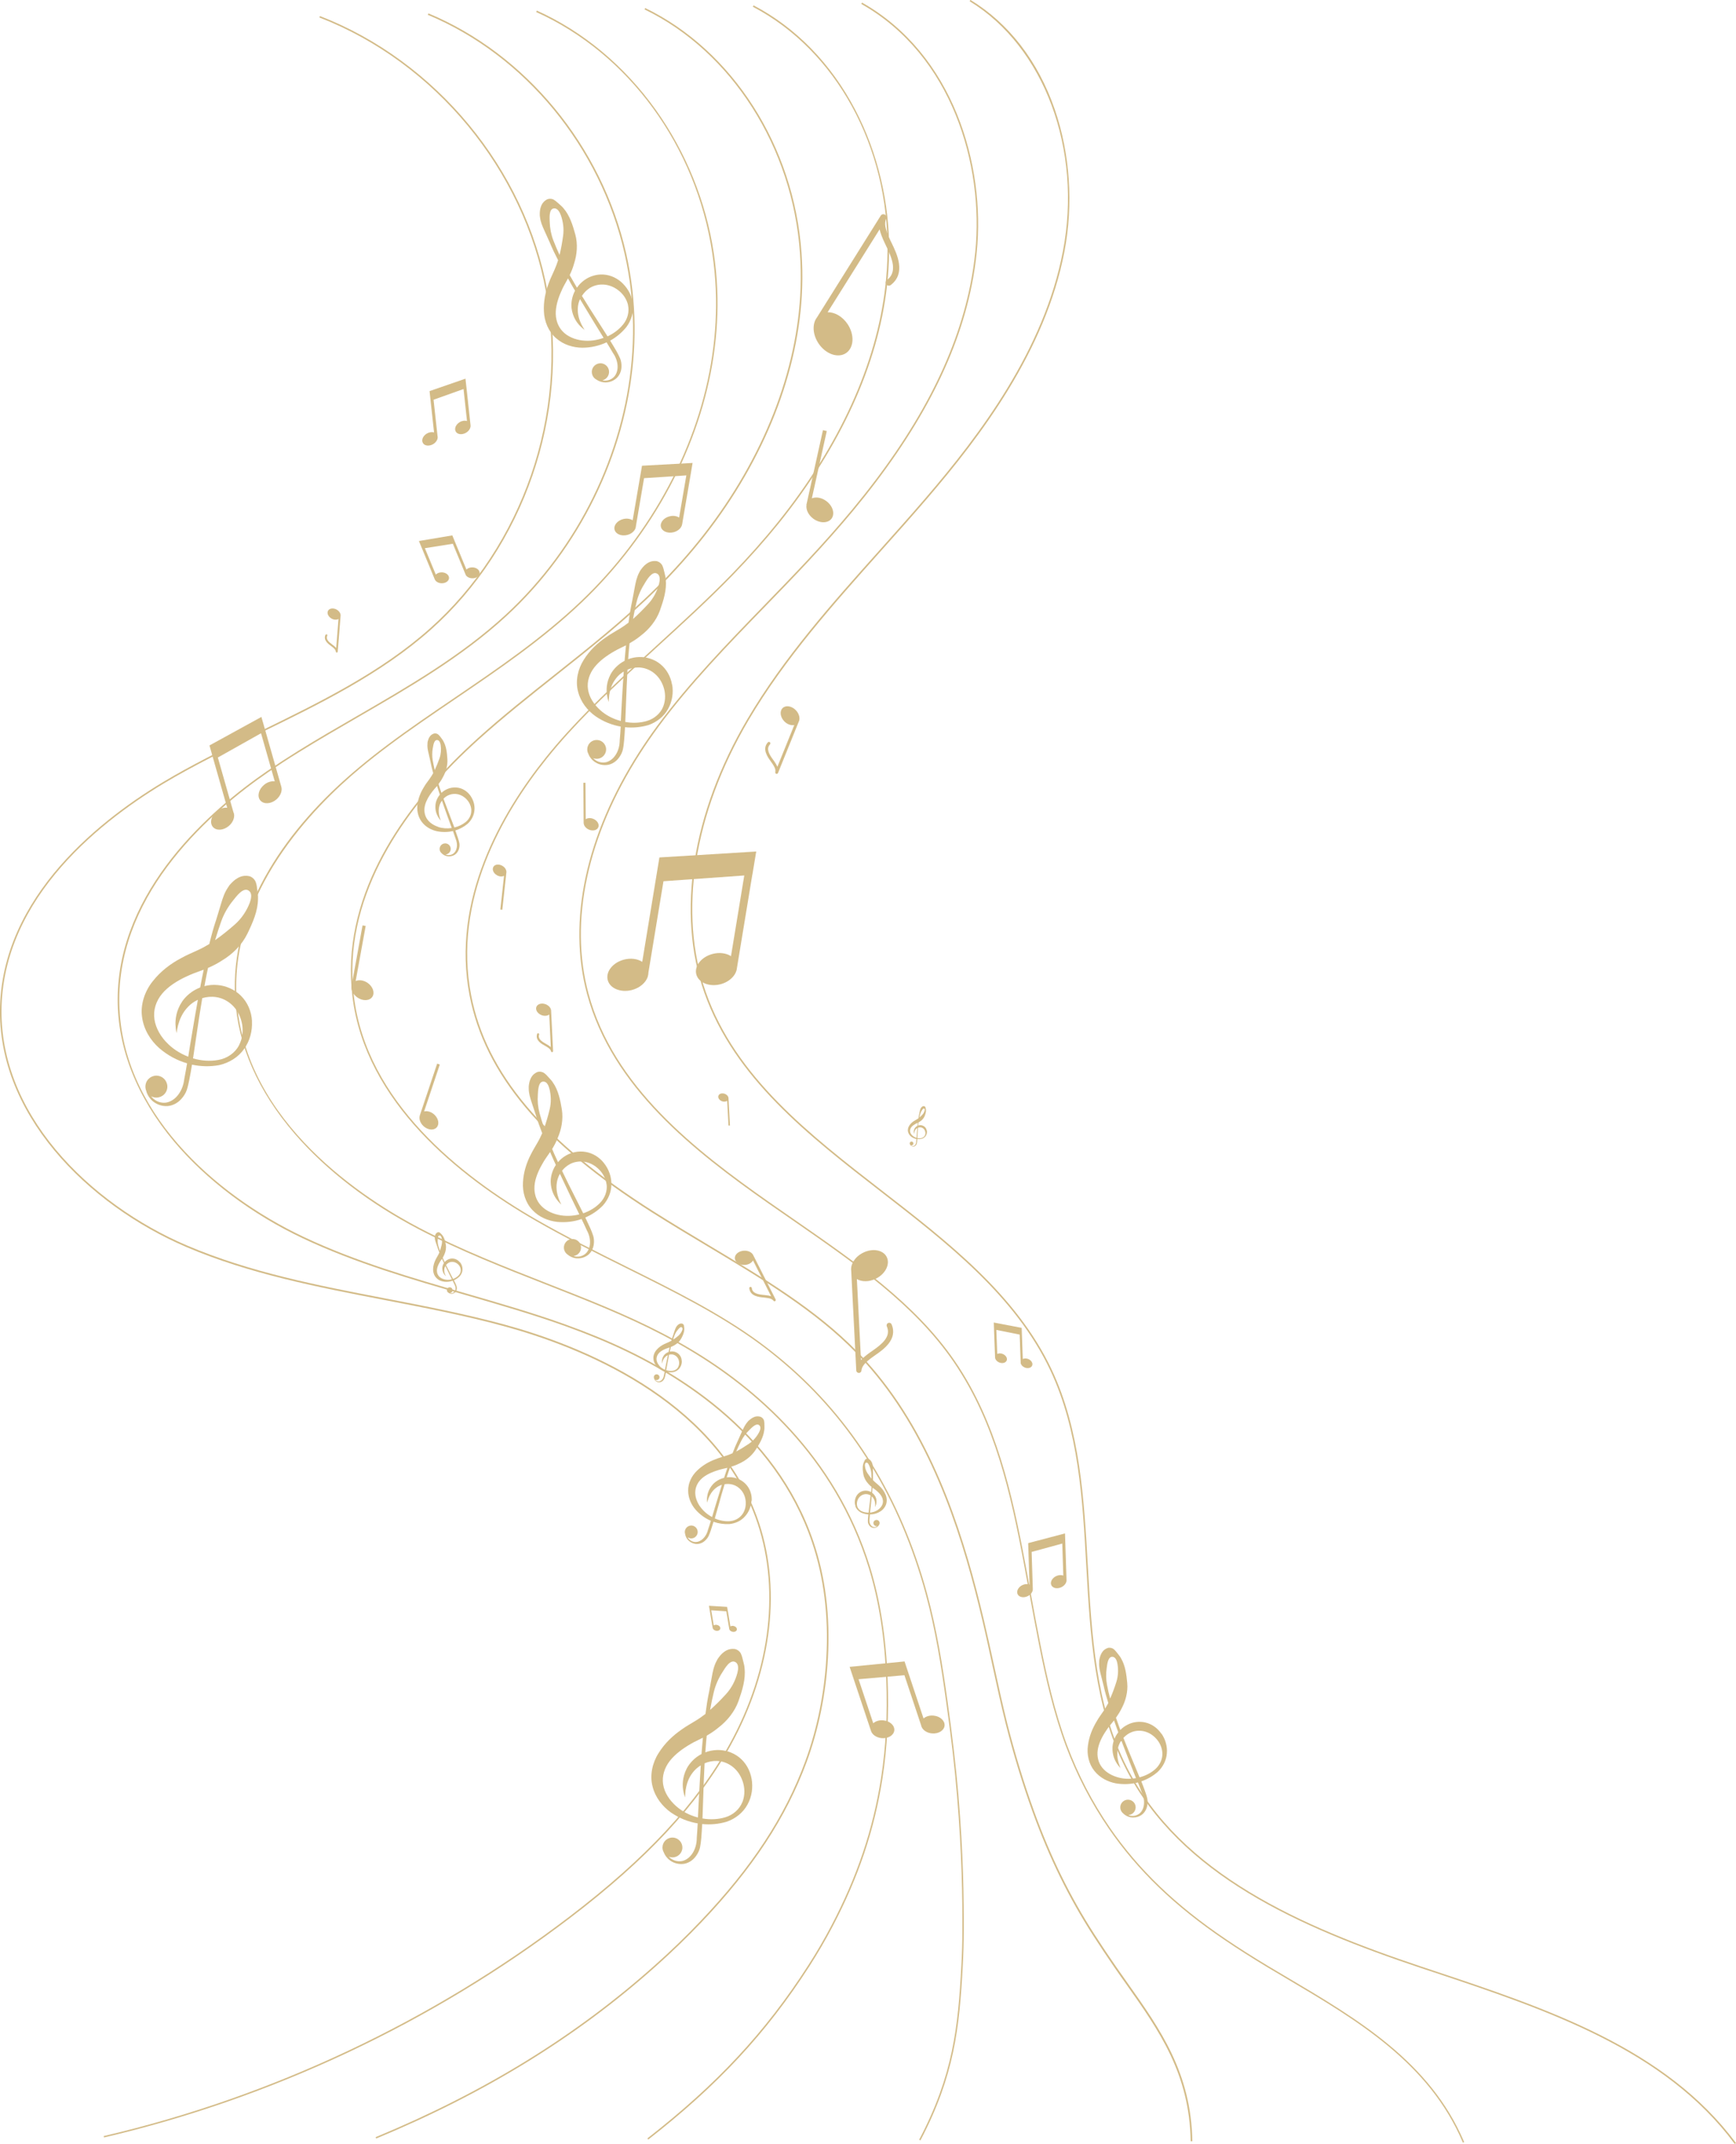 <?xml version="1.0" encoding="UTF-8"?> <svg xmlns="http://www.w3.org/2000/svg" viewBox="0 0 286.17 353.36"><defs><style> .cls-1 { isolation: isolate; } .cls-2 { fill: #d3bb87; } .cls-3 { mix-blend-mode: color-dodge; } </style></defs><g class="cls-1"><g id="_Слой_2" data-name="Слой 2"><g id="Layer_1" data-name="Layer 1"><g><g class="cls-3"><path class="cls-2" d="m146.83,46.98c-.23.17-.55.13-.72-.1-.17-.23-.13-.55.1-.72,1.75-1.34.89-3.52-.15-5.65l-.2-.42c-.46-.97-.73-1.69-.86-2.29l-8.57,13.66c1.14-.03,2.43.68,3.28,1.94,1.18,1.76,1.07,3.9-.24,4.79-1.32.89-3.35.18-4.53-1.57-1-1.49-1.08-3.25-.27-4.3l10.51-16.77c.15-.24.47-.32.71-.16.24.15.31.47.16.71l-.02.03c-.2.67-.26,1.37.75,3.51l.2.41c.85,1.74,2.43,4.97-.15,6.93Z"></path><path class="cls-2" d="m43.13,118.14l-8.6,4.72.68,2.4h0s2.24,7.87,2.24,7.87c-.55-.07-1.21.13-1.76.58-.89.75-1.16,1.89-.61,2.57.56.67,1.74.61,2.63-.14.64-.53.95-1.27.88-1.89h0s-.01-.04-.01-.04c-.02-.13-.05-.26-.11-.38l-2.56-8.98,7.12-4,2.26,7.93c-.56-.08-1.22.12-1.77.58-.9.75-1.17,1.89-.61,2.56.56.67,1.74.61,2.63-.14.74-.62,1.05-1.52.81-2.19h0s-2.61-9.16-2.61-9.16h0s-.66-2.3-.66-2.3Z"></path><path class="cls-2" d="m175.56,252.73l-6.07,1.6.05,1.59h0s.17,5.24.17,5.24c-.33-.13-.77-.11-1.18.09-.67.32-1.02,1-.78,1.5.24.5.98.65,1.66.32.48-.23.79-.64.84-1.04h0s0-.02,0-.02c0-.09,0-.17,0-.25l-.19-5.98,5.05-1.38.17,5.28c-.33-.13-.78-.11-1.19.09-.67.32-1.02,1-.78,1.5.24.5.98.65,1.66.32.56-.27.89-.78.84-1.23h0s-.2-6.09-.2-6.09h0s-.05-1.53-.05-1.53Z"></path><path class="cls-2" d="m141,248.24c.15.44.5.82.92,1.04.38.18.8.29,1.23.32-.03.25-.05.49-.07.72-.01.17-.02.32-.01.49,0,.16.06.32.13.45.13.28.38.47.63.53.25.06.47.01.65-.06.17-.08.29-.2.37-.31.02-.02.03-.04.04-.07.07-.09.11-.19.11-.31h0s0-.04,0-.07c-.03-.28-.28-.49-.56-.46-.28.03-.49.28-.46.56.03.28.28.49.57.46.02,0,.04,0,.06,0-.17.13-.43.22-.72.11-.39-.16-.65-.69-.55-1.31.02-.23.04-.48.07-.73.48,0,.98-.11,1.44-.34.48-.23.92-.63,1.16-1.18.24-.55.2-1.21-.03-1.75-.23-.55-.58-1.01-1-1.41-.11-.1-.21-.2-.31-.28l-.3-.25c-.16-.14-.32-.29-.46-.44.01-.39.01-.79,0-1.19,0-.26-.01-.51-.02-.77,0-.26-.01-.54-.12-.83l-.02-.05s0-.01-.01-.03v-.02s-.03-.06-.06-.1c-.04-.08-.08-.14-.13-.21-.11-.13-.27-.31-.59-.33-.16,0-.3.09-.37.19-.07.1-.12.23-.15.3-.08.18-.13.28-.15.42-.15.54-.06,1.13.04,1.7.11.58.42,1.11.81,1.53.16.18.34.35.53.5-.01.19-.02.38-.04.57,0,.1-.02.2-.03.29-.17-.1-.36-.17-.58-.21-.37-.07-.81-.02-1.18.19-.38.21-.68.58-.82,1-.15.42-.16.9,0,1.34Zm2.63-5.45c.02.31.04.62.04.93-.25-.3-.47-.62-.69-.95-.23-.35-.36-.75-.4-1.16-.02-.17-.01-.45.18-.53.31-.13.5.42.59.62.15.34.25.71.28,1.09Zm-.21,6.51c.04-.35.08-.72.12-1.11.05-.5.11-1.02.16-1.57.15.13.26.27.34.42.2.36.23.73.23.97,0,.24-.03.38-.03.38,0,0,.02-.03.05-.09.03-.06.07-.15.11-.27.08-.24.16-.64,0-1.14-.1-.29-.31-.62-.63-.86.01-.13.02-.26.03-.39,0-.15.02-.3.03-.45.04.03.07.05.11.08l.15.11c.11.08.21.15.3.22.37.3.72.65.94,1.04.22.39.29.84.15,1.25-.13.41-.45.76-.84,1.01-.36.23-.78.36-1.2.4Zm-1.98-2.22c.33-.62.94-.88,1.47-.82.23.03.44.11.61.22-.06.59-.13,1.15-.2,1.68-.05.4-.1.78-.14,1.15-.41,0-.81-.08-1.15-.24-.39-.18-.67-.53-.75-.91-.08-.38,0-.77.16-1.07Z"></path><path class="cls-2" d="m123.9,293.19c-.24-1.41-.98-2.72-2.08-3.58-1.07-.84-2.41-1.22-3.62-1.18-.71.02-1.35.16-1.93.38.02-.31.04-.62.07-.93.04-.6.1-1.21.16-1.82.66-.38,1.31-.81,1.91-1.31,1.47-1.13,2.71-2.65,3.34-4.42.62-1.76,1.18-3.58.99-5.35-.02-.46-.13-.78-.28-1.4-.05-.22-.15-.65-.32-1.02-.16-.36-.58-.72-1.08-.79-1.02-.09-1.61.4-2.02.75-.2.2-.37.38-.53.61-.09.12-.14.19-.2.28l-.04.07c-.04.07-.03.06-.05.1l-.09.16c-.46.86-.63,1.74-.78,2.57-.15.81-.3,1.62-.44,2.42-.27,1.26-.46,2.51-.62,3.75-.54.41-1.1.81-1.68,1.16l-1.07.64c-.35.21-.73.45-1.12.73-1.51,1.03-2.86,2.32-3.86,3.93-1.02,1.59-1.48,3.66-.99,5.5.46,1.85,1.67,3.32,3.05,4.3,1.37.94,2.87,1.53,4.39,1.78-.04.82-.09,1.6-.15,2.35.01,2-1.07,3.55-2.39,3.85-.98.19-1.76-.22-2.23-.71.06.02.12.04.18.06.87.24,1.78-.28,2.01-1.15.24-.88-.29-1.77-1.16-2.01-.87-.23-1.77.28-2.01,1.16-.02.07-.03.14-.04.21h0c-.05.36.02.72.2,1.02.03.07.06.15.1.23.18.37.5.8,1,1.15.51.34,1.19.59,2.01.53.81-.05,1.69-.55,2.24-1.36.28-.4.51-.86.62-1.36.11-.55.16-1.02.21-1.55.06-.74.11-1.51.15-2.31,1.37.14,2.74,0,4.03-.38,1.45-.5,2.72-1.5,3.43-2.82.74-1.31.93-2.83.69-4.24Zm-4.82-17.57c.38-.58,1.26-2.22,2.17-1.67.57.35.45,1.21.31,1.75-.33,1.28-.96,2.49-1.84,3.47-.86.95-1.73,1.82-2.66,2.65.17-.97.36-1.94.6-2.91.28-1.17.77-2.29,1.42-3.29Zm-7.63,22.05c-1.09-.96-1.93-2.23-2.14-3.59-.21-1.36.23-2.73,1.11-3.86.89-1.13,2.15-2.05,3.47-2.81.31-.18.65-.37,1.05-.55l.54-.27c.13-.06.26-.13.39-.19-.04.48-.09.96-.13,1.44-.03.42-.07.84-.1,1.25-1.14.59-1.97,1.51-2.43,2.38-.76,1.48-.71,2.79-.59,3.58.06.4.14.7.21.9.06.2.1.3.1.3,0,0,0-.43.09-1.21.12-.76.37-1.89,1.2-2.93.33-.43.77-.83,1.3-1.15-.11,1.76-.21,3.44-.29,5.04-.07,1.24-.12,2.42-.18,3.55-1.32-.34-2.58-.97-3.6-1.88Zm10.92-.65c-.46,1.16-1.52,2.12-2.83,2.5-1.16.35-2.46.41-3.74.19.05-1.17.09-2.4.13-3.69.05-1.71.12-3.52.22-5.4.61-.26,1.31-.42,2.05-.39,1.7.06,3.48,1.19,4.21,3.32.37,1.05.43,2.3-.03,3.47Z"></path><path class="cls-2" d="m152.78,186.38c-.04-.27-.17-.52-.38-.69-.2-.16-.45-.24-.68-.24-.13,0-.26.02-.37.06,0-.06.01-.12.02-.18.01-.11.02-.23.04-.34.13-.07.25-.15.37-.24.28-.21.52-.49.65-.82.12-.33.24-.67.21-1.01,0-.09-.02-.15-.05-.27,0-.04-.03-.12-.06-.19-.03-.07-.11-.14-.2-.15-.19-.02-.31.07-.38.13-.04.04-.07.07-.1.11-.02.02-.03.04-.04.05h0s0,.02-.01.03l-.02.03c-.09.16-.13.33-.16.48-.03.15-.06.31-.09.46-.06.24-.1.47-.13.71-.1.08-.21.15-.32.21l-.21.12c-.07.04-.14.08-.22.13-.29.19-.55.43-.75.73-.2.3-.3.69-.21,1.04.08.35.3.64.56.83.25.18.54.3.82.36-.01.15-.02.3-.04.44,0,.38-.22.67-.47.72-.19.03-.33-.05-.42-.14.01,0,.02,0,.03.01.16.05.34-.04.39-.21.05-.16-.05-.34-.21-.39-.16-.05-.34.05-.38.21,0,.01,0,.03,0,.04h0c-.01.07,0,.14.03.19,0,.01.01.03.02.04.03.07.09.15.18.22.1.07.22.12.38.11.15,0,.32-.1.43-.25.05-.07.1-.16.12-.26.02-.1.03-.19.05-.29.01-.14.03-.29.04-.44.26.03.52.01.76-.05.28-.09.52-.27.66-.52.15-.24.19-.53.15-.8Zm-.83-3.35c.07-.11.25-.41.42-.31.11.07.08.23.05.33-.07.24-.19.47-.36.65-.17.18-.33.34-.51.49.04-.18.08-.37.13-.55.06-.22.16-.43.28-.62Zm-1.54,4.14c-.2-.19-.36-.43-.39-.69-.03-.26.06-.52.23-.73.17-.21.42-.38.67-.52.06-.03.12-.07.2-.1l.1-.05s.05-.02.07-.04c-.01.09-.02.18-.03.27,0,.08-.02.16-.02.24-.22.11-.38.28-.47.44-.15.28-.15.52-.13.68.01.08.02.13.04.17.01.04.02.06.02.06,0,0,0-.08.02-.23.03-.14.08-.36.24-.55.06-.08.15-.15.25-.21-.03.33-.05.65-.08.95-.02.23-.03.46-.05.67-.25-.07-.48-.2-.67-.37Zm2.07-.07c-.09.22-.3.39-.55.46-.22.06-.47.07-.71.02.01-.22.03-.45.04-.7.02-.32.04-.66.07-1.02.12-.05.25-.07.39-.06.32.02.65.24.78.65.07.2.07.44-.02.66Z"></path><path class="cls-2" d="m140.05,274.72l9.06-.89.73,2.19h0s2.4,7.21,2.4,7.21c.39-.34.99-.54,1.66-.47,1.08.1,1.88.84,1.81,1.65-.08.81-1.01,1.38-2.09,1.28-.77-.07-1.39-.47-1.66-.99h0s-.01-.03-.01-.03c-.06-.11-.1-.23-.12-.35l-2.74-8.22-7.56.66,2.42,7.26c.39-.35,1-.55,1.66-.48,1.08.1,1.89.84,1.81,1.65-.08.81-1.01,1.38-2.09,1.28-.9-.09-1.6-.61-1.77-1.25h0s-2.8-8.38-2.8-8.38h0s-.7-2.11-.7-2.11Z"></path><path class="cls-2" d="m163.79,217.97l4.63.88.04,1.2h0s.14,3.93.14,3.93c.24-.11.57-.12.89,0,.52.21.81.69.66,1.08-.16.39-.7.54-1.22.33-.37-.15-.62-.44-.68-.73h0s0-.02,0-.02c-.01-.06-.01-.13,0-.19l-.16-4.49-3.85-.77.15,3.96c.24-.12.58-.13.9,0,.52.21.81.69.66,1.08-.16.39-.7.54-1.22.33-.43-.17-.71-.54-.7-.88h0s-.17-4.58-.17-4.58h0s-.04-1.15-.04-1.15Z"></path><path class="cls-2" d="m126.58,122.35c.09-.1.24-.1.34-.01.1.09.1.24.01.34-.69.75-.12,1.67.52,2.55l.13.17c.28.4.46.71.57.97l2.78-6.87c-.52.1-1.15-.11-1.64-.61-.68-.7-.8-1.68-.28-2.19.53-.51,1.5-.35,2.18.35.57.59.75,1.39.47,1.92l-3.41,8.43c-.05.12-.19.18-.31.13s-.18-.19-.13-.31v-.02c.04-.32.01-.64-.62-1.53l-.12-.17c-.52-.72-1.5-2.05-.49-3.15Z"></path><path class="cls-2" d="m116.87,264.66l2.99.18.13.75h0s.41,2.47.41,2.47c.14-.09.35-.12.56-.07.34.09.57.37.5.63-.07.26-.4.4-.75.31-.25-.06-.43-.22-.49-.41h0s0-.01,0-.01c-.01-.04-.02-.08-.02-.12l-.47-2.82-2.49-.17.42,2.49c.14-.09.35-.13.57-.07.35.09.57.37.5.63-.07.26-.4.4-.75.31-.29-.07-.49-.28-.51-.5h0s-.48-2.87-.48-2.87h0s-.12-.72-.12-.72Z"></path><path class="cls-2" d="m41.54,168.29c-.08-1.58-.73-3.11-1.84-4.19-1.06-1.06-2.5-1.64-3.83-1.75-.78-.07-1.5,0-2.17.18.06-.34.13-.68.19-1.02.12-.66.26-1.32.4-1.98.78-.34,1.55-.73,2.27-1.2,1.76-1.05,3.31-2.57,4.22-4.44.9-1.85,1.74-3.78,1.75-5.75.03-.5-.05-.87-.13-1.57-.03-.25-.08-.74-.23-1.16-.14-.41-.55-.87-1.09-1.01-1.11-.22-1.82.24-2.31.58-.25.2-.45.38-.66.6-.11.12-.18.2-.25.28l-.06.07c-.05.07-.04.07-.07.11l-.11.17c-.62.89-.91,1.83-1.18,2.73-.26.87-.53,1.74-.79,2.61-.46,1.35-.82,2.7-1.15,4.04-.64.39-1.31.75-2,1.06l-1.26.57c-.41.18-.86.41-1.32.66-1.79.94-3.44,2.19-4.73,3.83-1.31,1.61-2.08,3.84-1.77,5.93.28,2.09,1.42,3.85,2.82,5.1,1.39,1.2,2.96,2.04,4.6,2.51-.15.89-.3,1.75-.46,2.56-.24,2.2-1.62,3.76-3.11,3.93-1.1.09-1.9-.46-2.36-1.06.06.03.12.06.19.09.93.37,1.99-.08,2.36-1.01.37-.93-.09-1.98-1.02-2.35-.93-.37-1.98.09-2.35,1.02-.03.07-.05.15-.07.23h0c-.1.39-.06.79.09,1.15.02.09.05.17.08.27.16.43.45.94.96,1.39.52.43,1.24.8,2.14.83.9.05,1.93-.39,2.63-1.21.36-.4.67-.88.86-1.42.19-.58.3-1.1.42-1.68.16-.8.31-1.64.45-2.52,1.49.32,3.01.35,4.47.08,1.65-.37,3.18-1.31,4.12-2.67.97-1.34,1.38-3,1.29-4.57Zm-3.09-19.91c.49-.59,1.66-2.28,2.59-1.56.59.45.34,1.39.13,1.97-.52,1.36-1.36,2.61-2.46,3.58-1.06.93-2.12,1.79-3.25,2.58.31-1.04.64-2.08,1.02-3.13.45-1.25,1.13-2.42,1.97-3.44Zm-11.14,23.28c-1.08-1.19-1.85-2.69-1.9-4.22-.06-1.52.59-2.97,1.71-4.1,1.12-1.13,2.62-1.98,4.17-2.65.37-.16.76-.32,1.22-.48l.62-.23c.15-.05.3-.11.45-.16-.11.52-.22,1.05-.32,1.56-.09.46-.18.91-.26,1.37-1.33.51-2.36,1.41-2.97,2.31-1.02,1.53-1.13,2.97-1.1,3.86.02.45.07.79.11,1.02.05.23.07.34.07.34,0,0,.05-.48.25-1.32.22-.82.65-2.03,1.69-3.07.41-.43.95-.82,1.57-1.11-.35,1.91-.66,3.75-.95,5.5-.24,1.35-.44,2.65-.64,3.88-1.41-.54-2.71-1.39-3.72-2.51Zm12.08.65c-.65,1.22-1.93,2.14-3.43,2.39-1.32.24-2.76.14-4.14-.26.2-1.28.4-2.63.6-4.03.27-1.87.57-3.85.92-5.9.71-.21,1.49-.29,2.3-.17,1.86.28,3.68,1.75,4.21,4.17.28,1.2.18,2.58-.47,3.8Z"></path><path class="cls-2" d="m81.33,142.87c.25-.43.91-.5,1.48-.17.5.29.76.8.65,1.21l-.66,6.03-.32-.04.61-5.55c-.32.16-.77.14-1.18-.1-.57-.33-.83-.94-.58-1.37Z"></path><path class="cls-2" d="m123.91,247.41c.07-.92-.2-1.85-.76-2.56-.54-.69-1.33-1.14-2.09-1.3-.45-.1-.87-.11-1.27-.06.06-.19.12-.38.19-.58.12-.37.25-.75.38-1.12.48-.14.95-.31,1.4-.53,1.1-.48,2.1-1.25,2.77-2.26.66-1.01,1.29-2.07,1.44-3.21.06-.29.04-.51.04-.92,0-.15,0-.43-.05-.69-.05-.25-.26-.54-.56-.66-.62-.21-1.07,0-1.38.17-.16.09-.29.19-.42.3-.07.06-.12.1-.17.14l-.04.03s-.03.04-.05.06l-.08.09c-.42.47-.66,1-.89,1.49-.22.49-.43.97-.65,1.45-.36.75-.68,1.51-.96,2.26-.4.18-.81.34-1.24.47l-.77.24c-.25.07-.53.17-.82.29-1.11.41-2.15,1.02-3.03,1.88-.88.84-1.49,2.07-1.46,3.31,0,1.23.54,2.34,1.26,3.16.72.8,1.57,1.4,2.48,1.79-.15.51-.3.99-.46,1.45-.3,1.26-1.21,2.06-2.09,2.05-.64-.03-1.07-.41-1.29-.79.03.02.07.05.1.06.51.28,1.16.1,1.44-.42.28-.51.09-1.16-.42-1.44-.51-.28-1.16-.09-1.44.42-.02.04-.04.08-.06.13h0c-.09.22-.09.46-.03.67,0,.05.02.1.03.16.06.26.19.58.45.87.27.29.66.55,1.18.64.52.09,1.15-.08,1.61-.51.24-.21.45-.46.6-.76.16-.32.25-.62.37-.94.15-.45.3-.93.45-1.43.84.3,1.72.42,2.59.38.99-.09,1.94-.52,2.58-1.25.66-.71,1.02-1.64,1.08-2.56Zm-.34-11.77c.33-.31,1.13-1.2,1.62-.71.31.31.1.83-.07,1.15-.4.75-.98,1.42-1.69,1.89-.68.46-1.36.88-2.07,1.26.25-.58.53-1.16.82-1.74.35-.69.83-1.32,1.4-1.85Zm-8.16,12.68c-.54-.77-.87-1.69-.79-2.58.08-.89.56-1.68,1.29-2.25.73-.57,1.67-.95,2.61-1.23.22-.06.46-.13.74-.19l.38-.09c.09-.02.18-.04.27-.06-.1.3-.2.59-.3.88-.09.26-.17.52-.25.77-.81.2-1.47.64-1.89,1.12-.7.81-.87,1.64-.92,2.16-.02.26-.02.46,0,.6,0,.13.02.2.02.2,0,0,.06-.27.24-.75.19-.46.52-1.13,1.2-1.66.27-.22.61-.4.99-.53-.34,1.08-.66,2.13-.96,3.12-.24.77-.45,1.5-.66,2.2-.78-.42-1.47-1.01-1.97-1.73Zm6.96,1.26c-.47.66-1.28,1.1-2.16,1.14-.78.04-1.61-.12-2.38-.46.21-.73.43-1.49.65-2.29.29-1.06.61-2.19.97-3.35.43-.07.88-.06,1.34.07,1.06.3,2,1.28,2.13,2.73.07.71-.08,1.51-.55,2.17Z"></path><path class="cls-2" d="m76.76,62.4l-5.95,2.06.17,1.59h0s.57,5.22.57,5.22c-.34-.1-.78-.05-1.18.18-.65.38-.94,1.07-.66,1.56.28.49,1.03.57,1.68.2.46-.27.74-.7.76-1.1h0s0-.02,0-.02c0-.09,0-.17-.03-.25l-.65-5.96,4.94-1.76.57,5.27c-.34-.11-.79-.06-1.19.18-.65.38-.94,1.07-.66,1.56.28.49,1.03.57,1.68.2.54-.31.83-.85.75-1.3h0s-.66-6.08-.66-6.08h0s-.17-1.53-.17-1.53Z"></path><path class="cls-2" d="m191.45,285.75c-.62-.92-1.56-1.6-2.61-1.85-1.02-.25-2.09-.09-2.92.33-.49.24-.9.54-1.24.89-.08-.22-.17-.45-.25-.68-.16-.44-.32-.88-.47-1.33.34-.48.66-.99.93-1.53.67-1.26,1.06-2.73.93-4.18-.13-1.43-.32-2.89-1.02-4.08-.16-.31-.34-.5-.64-.89-.11-.14-.32-.41-.55-.61-.23-.2-.64-.32-1.01-.21-.74.26-1,.8-1.17,1.18-.08.21-.13.39-.18.6-.03.11-.04.18-.05.26v.06c-.02.06-.01.06-.01.09v.14c-.06.76.11,1.42.27,2.06.16.62.31,1.23.47,1.85.21.97.48,1.92.77,2.83-.25.46-.51.92-.81,1.35l-.55.79c-.18.26-.37.55-.55.87-.73,1.21-1.27,2.55-1.45,4-.21,1.44.14,3.05,1.07,4.19.92,1.15,2.24,1.8,3.52,2.04,1.26.22,2.51.15,3.66-.15.23.59.45,1.16.64,1.7.65,1.41.39,2.84-.45,3.47-.62.45-1.31.41-1.79.21.05,0,.1,0,.15-.02.69-.11,1.16-.77,1.05-1.46-.11-.69-.77-1.15-1.46-1.04-.69.12-1.16.77-1.04,1.46,0,.06.02.11.04.16h0s0,0,0,0c.08.27.25.5.46.66.04.04.09.09.14.13.25.2.61.4,1.07.48.47.07,1.03.03,1.58-.27.55-.29,1.02-.93,1.14-1.67.07-.37.08-.77,0-1.16-.09-.42-.22-.77-.35-1.16-.19-.54-.41-1.1-.63-1.67,1.01-.34,1.93-.88,2.71-1.56.86-.81,1.43-1.93,1.5-3.08.1-1.15-.25-2.29-.87-3.2Zm-9.02-10.81c.08-.53.17-1.96.99-1.87.51.06.71.71.78,1.13.18,1,.13,2.05-.18,3.03-.3.94-.63,1.84-1.02,2.72-.19-.73-.37-1.48-.51-2.24-.18-.91-.19-1.85-.06-2.77Zm1.71,17.95c-1.07-.32-2.07-.95-2.65-1.84-.58-.89-.71-1.99-.45-3.07.26-1.08.86-2.13,1.54-3.09.16-.23.34-.47.56-.72l.29-.36c.07-.09.14-.17.21-.26.12.35.25.7.37,1.05.11.31.22.61.33.91-.61.78-.91,1.69-.95,2.45-.06,1.29.39,2.19.73,2.71.17.26.32.45.44.57.11.12.16.18.16.18,0,0-.14-.3-.32-.88-.16-.57-.34-1.45-.1-2.45.09-.41.27-.83.54-1.23.48,1.27.96,2.48,1.41,3.64.34.89.69,1.74,1.01,2.56-1.04.18-2.12.14-3.13-.17Zm7.47-3.96c.05.96-.39,1.97-1.19,2.67-.7.62-1.6,1.08-2.57,1.33-.34-.84-.71-1.72-1.09-2.63-.51-1.22-1.04-2.51-1.57-3.87.35-.38.78-.71,1.31-.93,1.21-.5,2.83-.28,4.02.98.6.62,1.04,1.48,1.09,2.45Z"></path><path class="cls-2" d="m124.69,140.34l-15.99.98-.66,4.01h0s-2.17,13.19-2.17,13.19c-.77-.49-1.88-.66-3.01-.36-1.84.48-3.04,1.99-2.68,3.37.36,1.38,2.14,2.11,3.98,1.64,1.31-.34,2.29-1.21,2.62-2.18h.01s0-.06,0-.06c.06-.21.1-.42.1-.64l2.48-15.05,13.32-.95-2.19,13.3c-.77-.5-1.89-.67-3.03-.37-1.84.48-3.04,1.99-2.69,3.36.36,1.38,2.14,2.11,3.98,1.64,1.53-.4,2.61-1.51,2.72-2.67h0s2.53-15.35,2.53-15.35h.01s.64-3.86.64-3.86Z"></path><path class="cls-2" d="m110.78,112.83c-.22-1.34-.92-2.58-1.96-3.4-1.01-.81-2.29-1.17-3.43-1.14-.67.01-1.28.15-1.84.35.02-.29.04-.59.07-.89.04-.57.1-1.15.16-1.73.63-.36,1.25-.76,1.82-1.23,1.4-1.06,2.58-2.5,3.19-4.18.59-1.67,1.13-3.39.96-5.08-.02-.43-.12-.74-.26-1.33-.05-.21-.14-.62-.3-.97-.15-.34-.55-.69-1.02-.76-.96-.09-1.53.38-1.92.71-.19.19-.35.36-.5.57-.09.11-.13.18-.19.26l-.04.06c-.04.06-.03.06-.05.1l-.08.15c-.44.82-.6,1.65-.75,2.44-.14.77-.29,1.54-.43,2.3-.26,1.2-.45,2.39-.6,3.56-.51.39-1.04.76-1.6,1.09l-1.02.61c-.33.19-.69.43-1.07.69-1.44.97-2.73,2.19-3.68,3.72-.97,1.5-1.42,3.47-.96,5.22.43,1.76,1.57,3.16,2.88,4.09,1.3.9,2.72,1.46,4.16,1.71-.04.78-.09,1.52-.16,2.23,0,1.9-1.03,3.36-2.28,3.65-.93.18-1.67-.22-2.11-.68.06.02.11.04.17.06.83.23,1.69-.26,1.92-1.09.23-.83-.27-1.68-1.09-1.91-.83-.22-1.69.26-1.91,1.09-.02.07-.03.13-.04.2h0,0c-.05.34.02.68.18.97.03.07.06.14.09.22.17.35.48.76.95,1.09.48.32,1.13.57,1.91.51.77-.04,1.61-.51,2.13-1.28.27-.37.49-.82.6-1.29.11-.52.15-.97.2-1.47.06-.7.11-1.43.15-2.19,1.3.13,2.6.01,3.83-.35,1.38-.47,2.59-1.41,3.27-2.67.7-1.24.9-2.69.67-4.02Zm-4.5-16.7c.36-.55,1.21-2.1,2.07-1.57.54.33.42,1.15.29,1.67-.32,1.21-.92,2.36-1.76,3.28-.82.89-1.65,1.72-2.53,2.51.16-.92.35-1.84.58-2.76.27-1.11.74-2.17,1.36-3.12Zm-7.33,20.91c-1.03-.91-1.83-2.12-2.02-3.42-.2-1.29.23-2.59,1.07-3.66.85-1.07,2.05-1.93,3.31-2.65.3-.17.62-.34,1-.52l.51-.25c.12-.06.25-.12.37-.18-.04.46-.09.91-.13,1.36-.03.4-.07.8-.1,1.19-1.08.56-1.88,1.42-2.32,2.25-.73,1.4-.69,2.64-.58,3.4.06.38.13.67.19.86.06.19.09.28.09.28,0,0,0-.41.09-1.15.11-.72.36-1.79,1.15-2.78.31-.41.73-.79,1.24-1.09-.12,1.67-.21,3.27-.3,4.78-.07,1.17-.13,2.3-.18,3.37-1.25-.33-2.45-.93-3.41-1.8Zm10.37-.57c-.44,1.1-1.45,2-2.7,2.36-1.11.33-2.34.38-3.55.16.05-1.11.1-2.28.14-3.5.06-1.62.13-3.34.23-5.12.58-.25,1.24-.39,1.94-.36,1.61.07,3.3,1.15,3.98,3.17.35.99.4,2.18-.04,3.29Z"></path><path class="cls-2" d="m72.06,175.3l.44.15-2.59,7.74c.5-.14,1.15.03,1.67.5.71.64.89,1.6.4,2.13-.48.53-1.45.44-2.16-.21-.55-.5-.77-1.18-.63-1.7h-.01s2.88-8.6,2.88-8.6Z"></path><path class="cls-2" d="m114.2,76.3l-8.37.46-.36,2.1h0s-1.18,6.89-1.18,6.89c-.4-.26-.98-.35-1.57-.2-.96.25-1.6,1.03-1.41,1.75.18.72,1.11,1.11,2.08.87.69-.17,1.2-.62,1.38-1.13h0s0-.03,0-.03c.03-.11.06-.22.06-.33l1.34-7.87,6.97-.46-1.19,6.95c-.4-.26-.98-.36-1.58-.2-.97.24-1.6,1.03-1.42,1.75.18.72,1.11,1.11,2.08.87.8-.2,1.37-.78,1.43-1.39h0s1.37-8.02,1.37-8.02h0s.34-2.02.34-2.02Z"></path><path class="cls-2" d="m75.8,208.04c-.25-.32-.62-.54-1.01-.6-.38-.06-.77.03-1.06.21-.17.1-.31.23-.43.36-.04-.08-.08-.16-.11-.24-.07-.16-.14-.31-.21-.47.11-.19.21-.38.29-.59.21-.48.31-1.03.22-1.56-.09-.52-.2-1.05-.5-1.47-.07-.11-.14-.17-.26-.31-.04-.05-.13-.14-.22-.21-.09-.07-.24-.1-.38-.05-.26.12-.34.32-.4.47-.02.08-.04.15-.05.22,0,.04,0,.07-.01.1v.02s0,.02,0,.03v.05c0,.28.09.52.16.75.08.22.15.44.23.66.11.35.23.69.37,1.02-.08.18-.16.35-.26.52l-.18.31c-.06.1-.12.21-.18.34-.23.47-.39.97-.41,1.51-.03.53.14,1.11.52,1.5.37.4.87.59,1.36.64.47.04.92-.02,1.34-.17.1.21.2.41.29.6.28.5.23,1.03-.06,1.29-.22.18-.47.19-.65.13.02,0,.04,0,.05-.01.25-.06.4-.32.34-.57-.06-.25-.32-.4-.57-.34-.25.06-.4.32-.34.57,0,.02.01.04.02.06h0c.04.1.11.18.19.23.02.01.04.03.06.04.1.07.24.13.41.15.17.01.38-.02.57-.15.19-.12.35-.37.37-.65.01-.14,0-.28-.03-.43-.05-.15-.1-.27-.16-.41-.09-.19-.18-.39-.28-.59.36-.16.68-.38.95-.65.29-.32.47-.75.46-1.18,0-.43-.16-.83-.42-1.15Zm-3.64-3.7c.01-.2,0-.73.31-.72.19,0,.28.24.32.39.1.36.11.75.02,1.12-.08.35-.18.69-.29,1.03-.09-.26-.18-.53-.26-.81-.09-.33-.13-.67-.1-1.02Zm1.17,6.54c-.4-.09-.79-.28-1.03-.6-.24-.31-.32-.71-.26-1.11.06-.4.25-.81.47-1.18.05-.09.11-.18.18-.28l.1-.14s.05-.07.07-.1c.06.13.11.25.17.38.05.11.1.22.15.32-.2.31-.28.65-.27.93.02.47.21.79.35.97.07.09.13.16.18.2.04.04.07.06.07.06,0,0-.06-.11-.15-.31-.08-.2-.17-.52-.11-.9.02-.15.08-.31.16-.47.22.45.43.88.63,1.29.15.32.31.62.45.91-.38.1-.78.12-1.15.03Zm2.62-1.68c.05.35-.08.74-.36,1.02-.24.25-.56.44-.9.57-.15-.3-.31-.61-.48-.93-.22-.43-.46-.89-.69-1.37.12-.15.27-.28.45-.38.43-.22,1.03-.19,1.51.24.24.21.42.51.47.87Z"></path><path class="cls-2" d="m112.38,224.32c0-.41-.16-.81-.44-1.1-.27-.28-.63-.44-.97-.48-.2-.02-.39-.01-.56.03.02-.09.04-.17.06-.26.04-.17.08-.34.12-.51.2-.08.4-.18.59-.29.46-.26.87-.64,1.12-1.11.25-.47.48-.96.5-1.47.01-.13,0-.22-.02-.41,0-.06-.02-.19-.05-.3-.03-.11-.14-.23-.27-.27-.28-.07-.47.05-.6.13-.07.05-.12.09-.17.15-.03.03-.05.05-.07.07l-.02.02s-.01.02-.02.03l-.03.04c-.17.23-.25.47-.33.69-.07.22-.15.45-.22.67-.13.35-.23.69-.33,1.03-.17.09-.34.18-.52.26l-.33.14c-.11.04-.22.1-.35.16-.47.23-.9.54-1.25.95-.35.41-.57.97-.5,1.52.05.54.34,1.01.69,1.34.35.32.75.55,1.17.68-.05.23-.09.45-.14.66-.08.57-.45.96-.83.99-.28.01-.49-.13-.6-.29.02,0,.03.02.05.02.24.1.51,0,.62-.24.1-.24,0-.51-.25-.62-.24-.1-.51,0-.61.24,0,.02-.01.04-.02.06h0,0c-.03.1-.02.2.01.3,0,.02.01.05.02.07.04.11.11.25.24.37.13.12.31.22.55.23.23.02.5-.08.69-.29.09-.1.18-.22.23-.36.05-.15.09-.28.12-.43.05-.21.09-.42.14-.65.38.09.78.11,1.15.06.43-.08.83-.31,1.08-.66.26-.34.38-.76.37-1.17Zm-.64-5.16c.13-.15.45-.58.68-.38.15.12.08.36.02.51-.15.35-.37.66-.66.9-.28.23-.56.44-.86.64.09-.27.18-.53.29-.8.13-.32.31-.62.54-.87Zm-3.06,5.92c-.27-.32-.46-.71-.46-1.1,0-.39.18-.76.47-1.05.3-.28.69-.49,1.1-.65.1-.04.2-.08.32-.11l.16-.05s.08-.03.12-.04c-.03.13-.06.27-.1.4-.03.12-.05.23-.08.35-.35.12-.62.34-.78.57-.28.39-.32.76-.31.99,0,.12.01.2.02.26.01.06.02.09.02.09,0,0,.02-.12.07-.34.06-.21.18-.52.46-.78.11-.11.25-.2.41-.27-.1.49-.2.96-.29,1.41-.07.35-.13.68-.2,1-.36-.15-.69-.38-.94-.68Zm3.11.26c-.18.31-.52.54-.9.59-.34.05-.71.01-1.07-.1.06-.33.12-.67.19-1.04.08-.48.18-.99.28-1.52.18-.05.39-.06.59-.03.48.09.94.48,1.05,1.11.06.31.03.67-.15.98Z"></path><path class="cls-2" d="m96.17,129.01h.34s.04,6.01.04,6.01c.32-.22.81-.25,1.28-.05.65.28,1,.9.79,1.39-.21.49-.91.65-1.55.37-.5-.22-.82-.63-.85-1.04h-.01l-.04-6.68Z"></path><path class="cls-2" d="m123.51,212.33c-.01-.12.07-.22.19-.23.12-.01.22.07.23.19.1.9,1.05,1.05,2.01,1.14l.19.02c.44.04.75.1.98.18l-2.98-5.89c-.23.41-.75.71-1.37.74-.87.04-1.59-.45-1.63-1.09-.03-.65.64-1.21,1.51-1.26.73-.04,1.37.31,1.56.81l3.66,7.23c.05.1.01.23-.09.28-.1.05-.23.01-.28-.09h0c-.19-.22-.43-.39-1.39-.49l-.18-.02c-.79-.07-2.25-.2-2.4-1.51Z"></path><path class="cls-2" d="m99.56,191.69c-.76-.97-1.86-1.65-3.05-1.84-1.15-.2-2.33.08-3.22.6-.53.3-.95.68-1.3,1.09-.11-.24-.22-.49-.34-.73-.22-.47-.43-.95-.63-1.44.34-.56.66-1.15.9-1.78.64-1.46.95-3.12.7-4.72-.26-1.58-.59-3.19-1.47-4.45-.21-.33-.42-.53-.79-.94-.13-.15-.38-.43-.67-.63-.27-.2-.74-.3-1.14-.15-.8.35-1.05.97-1.21,1.4-.07.24-.12.44-.15.68-.02.13-.02.2-.03.29v.07c0,.07,0,.06,0,.1v.16c0,.84.25,1.57.47,2.27.22.67.45,1.35.67,2.01.32,1.07.69,2.09,1.08,3.09-.24.53-.49,1.06-.79,1.57l-.54.93c-.18.3-.36.64-.55,1.01-.72,1.4-1.2,2.93-1.29,4.56-.11,1.62.4,3.37,1.53,4.56,1.11,1.21,2.63,1.81,4.08,1.98,1.42.14,2.8-.03,4.05-.47.31.64.59,1.25.85,1.83.84,1.51.66,3.12-.21,3.89-.66.55-1.42.56-1.97.38.05,0,.11-.02.16-.03.76-.18,1.23-.95,1.04-1.7-.18-.76-.95-1.22-1.71-1.04-.75.18-1.22.95-1.04,1.7.01.06.03.12.06.18h0c.11.29.32.53.57.69.05.04.11.09.17.13.29.2.71.4,1.23.45.52.04,1.15-.05,1.74-.43.59-.37,1.05-1.11,1.13-1.95.05-.41.03-.86-.09-1.29-.14-.46-.3-.83-.48-1.26-.26-.58-.54-1.18-.84-1.8,1.09-.46,2.07-1.13,2.88-1.95.89-.98,1.44-2.26,1.42-3.55.02-1.29-.47-2.53-1.23-3.48Zm-10.9-11.27c.05-.6.03-2.2.95-2.16.58.02.84.73.96,1.19.28,1.1.31,2.27.04,3.38-.26,1.07-.55,2.09-.91,3.1-.27-.8-.53-1.61-.75-2.44-.27-1-.37-2.04-.29-3.07Zm3.36,19.8c-1.22-.27-2.38-.88-3.1-1.83-.72-.94-.95-2.15-.76-3.38.2-1.22.78-2.43,1.46-3.56.16-.26.34-.54.56-.85l.29-.42c.07-.1.14-.2.21-.31.17.38.33.76.5,1.14.15.33.3.66.45.99-.61.92-.87,1.95-.85,2.8.04,1.43.62,2.4,1.03,2.95.21.28.4.47.53.6.13.12.2.18.2.18,0,0-.19-.32-.43-.95-.22-.62-.5-1.58-.31-2.71.07-.46.24-.95.5-1.41.64,1.37,1.27,2.68,1.86,3.93.46.96.91,1.88,1.34,2.76-1.14.29-2.35.33-3.49.07Zm7.98-5c.13,1.06-.27,2.22-1.11,3.06-.73.75-1.69,1.33-2.75,1.69-.45-.91-.92-1.85-1.43-2.84-.67-1.31-1.36-2.7-2.06-4.17.35-.45.81-.85,1.38-1.14,1.31-.65,3.12-.54,4.55.77.71.64,1.27,1.56,1.41,2.63Z"></path><path class="cls-2" d="m146.97,218.27c-.09-.22-.35-.32-.56-.22-.22.09-.32.35-.22.56.73,1.68-.78,2.91-2.39,4.03l-.32.22c-.72.51-1.21.93-1.55,1.31l-.68-13.36c.82.48,2.03.49,3.16-.08,1.57-.79,2.35-2.39,1.76-3.56-.59-1.18-2.35-1.49-3.92-.69-1.33.67-2.09,1.92-1.93,3l.83,16.39c.01.24.21.42.45.41.24-.01.42-.21.41-.45v-.03c.12-.56.37-1.1,1.96-2.23l.31-.22c1.32-.91,3.76-2.61,2.69-5.08Z"></path><path class="cls-2" d="m102.72,46.78c-.86-.89-2.04-1.46-3.25-1.53-1.18-.08-2.33.32-3.17.94-.5.36-.89.78-1.19,1.23-.14-.23-.27-.47-.41-.7-.27-.45-.53-.91-.79-1.38.29-.6.54-1.23.72-1.88.5-1.53.63-3.23.21-4.8-.43-1.56-.92-3.14-1.93-4.31-.24-.31-.48-.49-.89-.86-.14-.13-.43-.39-.73-.57-.29-.18-.77-.23-1.16-.03-.77.44-.95,1.08-1.07,1.53-.05.24-.07.46-.08.69,0,.13,0,.21,0,.3v.07c0,.07,0,.06.01.1l.02.16c.09.85.41,1.55.71,2.22.29.65.59,1.3.88,1.95.43,1.04.91,2.03,1.4,2.98-.18.56-.39,1.12-.63,1.66l-.45.99c-.15.32-.3.68-.44,1.07-.57,1.48-.9,3.07-.82,4.71.06,1.63.75,3.34,2.01,4.42,1.24,1.1,2.83,1.55,4.3,1.57,1.44,0,2.8-.32,4.02-.89.37.61.73,1.19,1.05,1.75,1,1.43.98,3.06.19,3.93-.6.62-1.36.71-1.94.59.05-.01.11-.03.16-.05.74-.26,1.13-1.08.87-1.82-.26-.74-1.08-1.13-1.82-.86-.74.26-1.13,1.08-.86,1.82.02.06.05.12.07.17h0s0,0,0,0c.14.28.37.5.64.63.06.04.12.08.19.12.32.18.75.32,1.28.33.53-.01,1.14-.16,1.7-.61.56-.44.94-1.23.93-2.07,0-.42-.06-.87-.23-1.28-.19-.45-.39-.8-.61-1.21-.32-.56-.67-1.13-1.03-1.72,1.05-.58,1.96-1.35,2.69-2.26.79-1.07,1.21-2.41,1.06-3.71-.12-1.3-.73-2.49-1.6-3.37Zm-12.1-10.18c-.01-.6-.19-2.21.73-2.26.58-.03.92.65,1.09,1.1.39,1.08.54,2.25.39,3.39-.15,1.1-.34,2.15-.59,3.2-.36-.77-.69-1.57-1.01-2.38-.38-.97-.58-2.01-.61-3.05Zm5.41,19.52c-1.25-.15-2.48-.64-3.3-1.52-.82-.87-1.18-2.06-1.11-3.31.08-1.24.53-2.52,1.1-3.72.14-.28.29-.58.48-.91l.25-.45c.06-.11.12-.22.18-.33.21.37.41.73.61,1.09.18.32.37.63.55.94-.52.99-.67,2.05-.57,2.9.19,1.43.86,2.34,1.34,2.85.24.26.45.43.59.54.14.11.22.16.22.16,0,0-.22-.31-.53-.91-.29-.6-.66-1.53-.59-2.69.02-.47.14-.97.36-1.46.78,1.31,1.55,2.56,2.27,3.75.56.92,1.11,1.79,1.62,2.63-1.11.41-2.32.58-3.49.43Zm7.49-5.84c.24,1.05-.04,2.26-.79,3.18-.66.83-1.56,1.5-2.58,1.98-.54-.86-1.12-1.76-1.72-2.7-.8-1.25-1.65-2.57-2.5-3.97.31-.49.73-.94,1.27-1.29,1.25-.79,3.08-.86,4.64.3.78.56,1.44,1.43,1.69,2.49Z"></path><path class="cls-2" d="m135.66,70.9l.63.14-2.46,11.09c.68-.27,1.6-.13,2.38.45,1.07.79,1.46,2.08.87,2.89-.59.8-1.94.81-3.01.02-.83-.61-1.24-1.51-1.12-2.27h-.02s2.73-12.33,2.73-12.33Z"></path><path class="cls-2" d="m53.68,104.63c.04-.08.13-.11.2-.07.08.04.11.13.07.2-.28.59.25,1.05.82,1.47l.11.08c.25.19.42.35.54.49l.38-4.78c-.3.16-.73.16-1.13-.06-.55-.3-.82-.88-.6-1.29.22-.42.86-.51,1.41-.21.47.26.73.71.66,1.09l-.47,5.86c0,.08-.08.15-.17.14s-.15-.08-.14-.17h0c-.04-.21-.12-.41-.68-.83l-.11-.08c-.46-.34-1.32-.97-.91-1.85Z"></path><path class="cls-2" d="m118.43,180.58c.13-.34.6-.47,1.05-.3.4.15.64.49.61.79l.24,4.44h-.24s-.22-4.08-.22-4.08c-.21.15-.54.19-.86.07-.45-.17-.71-.58-.58-.92Z"></path><path class="cls-2" d="m77.63,131.27c-.43-.67-1.09-1.18-1.84-1.38-.73-.2-1.5-.1-2.11.18-.36.16-.66.37-.91.61-.06-.16-.11-.33-.17-.49-.11-.32-.21-.64-.31-.97.26-.34.5-.7.7-1.09.51-.9.82-1.94.76-2.99-.06-1.04-.17-2.09-.65-2.96-.11-.23-.24-.37-.45-.66-.07-.1-.22-.3-.39-.45-.16-.15-.46-.24-.73-.17-.54.18-.74.56-.87.82-.06.15-.1.28-.14.43-.02.08-.03.13-.04.19v.04s-.01.04-.01.06v.1c-.06.54.04,1.03.15,1.49.1.45.2.9.3,1.34.14.71.31,1.39.49,2.06-.19.33-.39.65-.61.96l-.41.56c-.14.18-.28.39-.42.62-.55.86-.97,1.81-1.13,2.85-.18,1.03.04,2.2.69,3.04.64.85,1.58,1.34,2.5,1.54.91.18,1.8.16,2.64-.03.16.43.3.84.43,1.24.44,1.03.22,2.05-.39,2.49-.46.31-.95.27-1.3.12.03,0,.07,0,.1,0,.5-.07.85-.53.78-1.03-.07-.5-.53-.85-1.03-.78-.5.07-.85.53-.78,1.03,0,.04.01.08.02.12h0c.05.2.17.36.32.48.03.03.06.06.1.1.18.15.43.3.76.37.34.06.74.05,1.15-.16.41-.2.75-.65.86-1.18.06-.26.08-.55.02-.84-.06-.3-.14-.56-.23-.84-.13-.39-.27-.8-.42-1.22.73-.23,1.41-.59,1.99-1.07.64-.57,1.07-1.36,1.15-2.19.1-.83-.13-1.66-.57-2.33Zm-6.28-7.97c.07-.38.17-1.41.75-1.33.37.05.49.53.54.83.11.73.05,1.48-.19,2.18-.24.67-.49,1.31-.79,1.94-.12-.53-.23-1.07-.33-1.62-.11-.66-.1-1.34.01-2Zm.87,12.97c-.77-.25-1.48-.72-1.88-1.38-.4-.65-.47-1.45-.27-2.22.21-.77.66-1.52,1.18-2.19.12-.16.26-.33.42-.51l.22-.25c.05-.06.11-.12.16-.18.08.26.16.51.24.77.07.22.15.44.22.66-.46.55-.69,1.2-.73,1.75-.07.93.24,1.59.47,1.97.12.19.22.33.3.42.08.09.12.13.12.13,0,0-.1-.22-.22-.64-.1-.41-.22-1.05-.02-1.77.07-.29.22-.59.42-.87.32.93.64,1.81.94,2.65.23.65.46,1.27.68,1.86-.75.11-1.53.06-2.25-.18Zm5.47-2.7c.02.69-.32,1.42-.91,1.9-.52.43-1.18.74-1.88.91-.23-.61-.47-1.25-.73-1.92-.34-.89-.7-1.83-1.06-2.82.26-.27.58-.5.97-.64.89-.34,2.05-.14,2.88.79.42.46.72,1.09.74,1.79Z"></path><path class="cls-2" d="m59.76,152.52l.52.09-1.65,9.08c.54-.24,1.29-.15,1.95.29.89.61,1.25,1.64.79,2.32-.46.67-1.55.72-2.44.11-.69-.47-1.06-1.19-.98-1.8h-.02s1.83-10.08,1.83-10.08Z"></path><path class="cls-2" d="m69.04,89.17l5.52-.93.54,1.31h0s1.79,4.32,1.79,4.32c.22-.23.59-.37,1-.36.66.02,1.19.44,1.18.93-.01.5-.56.89-1.23.87-.47-.01-.87-.23-1.06-.53h0s0-.02,0-.02c-.04-.07-.07-.14-.09-.21l-2.04-4.93-4.61.73,1.8,4.35c.22-.23.59-.38,1-.37.67.02,1.19.44,1.18.93-.01.5-.56.89-1.23.87-.55-.01-1.01-.31-1.14-.69h0s-2.08-5.03-2.08-5.03h0s-.52-1.26-.52-1.26Z"></path><path class="cls-2" d="m88.54,170.41c.03-.09.13-.14.22-.11.09.03.14.13.11.22-.23.7.43,1.13,1.12,1.52l.14.08c.31.18.52.32.67.46l-.26-5.37c-.31.23-.79.28-1.27.1-.66-.26-1.04-.86-.85-1.36.19-.49.88-.69,1.54-.43.56.22.91.68.89,1.12l.32,6.59c0,.09-.07.18-.16.18-.1,0-.18-.07-.18-.16h0c-.07-.23-.19-.44-.88-.83l-.13-.07c-.56-.31-1.61-.9-1.28-1.92Z"></path></g><g class="cls-3"><path class="cls-2" d="m285.97,353.36l.2-.15c-11.62-15.67-31.11-22.17-49.96-28.45l-1.84-.61c-19.96-6.67-39.66-15.26-48.6-32.85-5.15-10.14-5.81-21.87-6.45-33.22-.62-10.99-1.25-22.35-5.95-32.33-5.82-12.34-17.1-21.09-28.01-29.54-11.84-9.18-24.09-18.67-29.01-32.68-4.6-13.09-2.03-29.44,7.06-44.86,5.99-10.16,14.02-19.14,21.77-27.82,2.54-2.83,5.16-5.77,7.67-8.7,8.88-10.35,19.47-24.33,22.61-40.66,1.5-7.8.94-16.13-1.59-23.46-2.74-7.93-7.54-14.17-13.9-18.04l-.13.21c12.28,7.5,18.61,24.46,15.37,41.24-3.13,16.27-13.7,30.22-22.56,40.55-2.51,2.93-5.13,5.86-7.66,8.69-7.77,8.69-15.8,17.67-21.8,27.86-9.13,15.48-11.71,31.91-7.08,45.07,4.95,14.08,17.22,23.59,29.09,32.79,10.89,8.44,22.15,17.16,27.94,29.45,4.68,9.93,5.32,21.27,5.93,32.23.64,11.37,1.3,23.13,6.47,33.32,8.98,17.66,28.73,26.28,48.74,32.97l1.84.61c18.81,6.27,38.27,12.76,49.84,28.37Z"></path><path class="cls-2" d="m241.13,353.15l.23-.1c-5.61-13.22-17.55-20.28-29.1-27.11-1.04-.62-2.09-1.23-3.12-1.85-2.76-1.66-5.02-3.1-7.11-4.52-8.26-5.59-14.32-11.42-19.08-18.34-2.86-4.16-5.23-8.72-7.04-13.55-2.06-5.53-3.37-11.45-4.38-16.52-.58-2.91-1.12-5.85-1.64-8.69-2.24-12.26-4.35-23.85-9.94-33.99-.81-1.47-1.68-2.89-2.6-4.22-6.51-9.46-16.27-16.22-26.6-23.38-1.31-.91-2.63-1.82-3.94-2.74-12.26-8.6-25.68-19.05-29.8-34.38-3.22-11.93-.21-25.97,8.48-39.54.96-1.5,2-3.01,3.09-4.49,5.2-7.04,11.48-13.51,17.55-19.76,2.35-2.42,4.78-4.93,7.14-7.46,2.74-2.94,5.15-5.66,7.36-8.32,10.73-12.93,17.13-25.09,19.56-37.19.37-1.81.64-3.65.82-5.45,1.45-14.33-3.84-32.6-18.91-41.12l-.12.22c14.98,8.46,20.23,26.62,18.79,40.87-.18,1.8-.46,3.62-.82,5.43-2.43,12.06-8.81,24.19-19.51,37.08-2.21,2.66-4.61,5.37-7.35,8.31-2.36,2.52-4.79,5.03-7.14,7.45-6.07,6.26-12.35,12.74-17.57,19.79-1.1,1.48-2.14,3-3.1,4.5-8.72,13.63-11.75,27.74-8.51,39.74,4.14,15.4,17.6,25.89,29.9,34.52,1.31.92,2.63,1.83,3.95,2.74,10.31,7.14,20.05,13.89,26.54,23.31.91,1.33,1.78,2.74,2.59,4.2,5.57,10.1,7.68,21.67,9.92,33.91.52,2.84,1.06,5.78,1.64,8.69,1.01,5.08,2.33,11.02,4.39,16.56,1.82,4.85,4.2,9.43,7.07,13.61,4.78,6.95,10.86,12.8,19.14,18.4,2.09,1.42,4.35,2.86,7.12,4.53,1.04.62,2.08,1.24,3.12,1.85,11.52,6.8,23.43,13.84,29,26.99Z"></path><path class="cls-2" d="m196.3,352.91h.25c-.19-11.24-5.26-18.42-10.64-26.02-.66-.94-1.33-1.88-1.99-2.83-1.17-1.69-2.34-3.44-3.47-5.19-4.06-6.3-7.24-12.77-9.99-20.35-1.66-4.57-3.14-9.44-4.42-14.46-.78-3.13-1.5-6.41-2.18-9.58-.54-2.48-1.1-5.05-1.7-7.58-2.95-12.47-7.62-28.33-17.57-40.45-1.04-1.27-2.14-2.5-3.27-3.67-6.75-6.94-15.4-12.12-24.57-17.61-3-1.8-6.11-3.66-9.15-5.59-17.95-11.4-27.46-22.7-29.94-35.57-3.03-15.61,5.12-29.83,12.49-39.01,1.12-1.4,2.33-2.81,3.59-4.2,4.56-5.01,9.72-9.72,14.7-14.27,4.11-3.76,8.37-7.64,12.37-11.76,2.72-2.8,5.27-5.67,7.58-8.53,10.17-12.64,16.33-26.13,17.81-39.01.21-1.86.34-3.75.36-5.61.11-8.1-1.87-16.46-5.59-23.54-3.98-7.6-9.78-13.54-16.75-17.19l-.12.22c13.72,7.18,22.44,23.08,22.2,40.51-.02,1.85-.15,3.73-.36,5.59-1.47,12.84-7.61,26.29-17.75,38.89-2.3,2.86-4.84,5.72-7.56,8.52-4,4.11-8.25,7.99-12.36,11.75-4.99,4.56-10.15,9.27-14.72,14.29-1.27,1.39-2.48,2.81-3.6,4.21-7.4,9.22-15.59,23.51-12.54,39.21,2.5,12.94,12.04,24.29,30.05,35.73,3.04,1.93,6.15,3.79,9.16,5.59,9.15,5.48,17.8,10.66,24.52,17.57,1.13,1.17,2.23,2.4,3.26,3.66,9.92,12.08,14.57,27.91,17.52,40.35.6,2.52,1.15,5.09,1.69,7.58.69,3.17,1.4,6.46,2.19,9.59,1.27,5.03,2.76,9.9,4.42,14.48,2.76,7.6,5.94,14.09,10.01,20.41,1.13,1.75,2.3,3.5,3.47,5.2.66.96,1.33,1.9,1.99,2.83,5.35,7.57,10.41,14.71,10.59,25.87Z"></path><path class="cls-2" d="m151.72,352.78c5.62-10.69,6.44-18.64,6.98-28.7.11-2.02.17-3.94.17-5.87.02-5.28-.06-12.6-.89-22.4-.39-4.58-.99-9.75-1.78-15.36-.79-5.7-1.75-11.8-3.38-17.8-4.29-15.75-12.21-28.62-23.56-38.23-1.26-1.07-2.59-2.12-3.95-3.13-6.56-4.83-14.08-8.57-22.05-12.53-4.88-2.43-9.93-4.94-14.84-7.76-12.55-7.22-27.96-19.47-30.08-36.76-1.99-16.01,7.88-29.76,16.5-38.48,1.28-1.29,2.65-2.6,4.09-3.9,4.02-3.62,8.38-7.08,12.59-10.42,5.67-4.49,11.54-9.14,16.86-14.41,2.8-2.77,5.42-5.71,7.8-8.75,9.89-12.65,15.59-27.15,16.05-40.84.07-1.92.03-3.86-.11-5.77-1.23-17.52-11.34-33.35-25.76-40.34l-.11.22c14.34,6.95,24.4,22.71,25.62,40.14.13,1.9.17,3.83.1,5.74-.46,13.63-6.14,28.08-15.99,40.69-2.37,3.03-4.98,5.96-7.77,8.72-5.32,5.26-11.18,9.9-16.84,14.39-4.22,3.34-8.58,6.8-12.6,10.43-1.44,1.3-2.82,2.62-4.1,3.91-8.66,8.76-18.57,22.57-16.57,38.68,2.13,17.4,17.6,29.7,30.21,36.95,4.92,2.83,9.97,5.34,14.86,7.77,7.96,3.95,15.48,7.69,22.01,12.5,1.36,1,2.68,2.05,3.94,3.12,11.3,9.58,19.2,22.4,23.48,38.11,1.63,5.99,2.58,12.08,3.37,17.77.8,5.61,1.4,10.77,1.78,15.35.83,9.79.91,17.1.89,22.38,0,1.92-.06,3.84-.17,5.86-.54,10.03-1.35,17.95-6.95,28.6l.22.12Z"></path><path class="cls-2" d="m106.86,352.63c11.52-8.98,19.46-17.52,26.56-28.56,1.4-2.18,2.65-4.32,3.82-6.55,4.28-8.15,6.9-15.92,8.23-24.44.79-5.08,1.08-10.55.85-16.27-.26-6.92-1.2-12.95-2.87-18.43-5.7-18.62-19.21-29.86-29.55-36.01-1.47-.88-3.02-1.74-4.62-2.58-6.04-3.16-12.46-5.67-19.25-8.33-6.88-2.7-13.99-5.48-20.82-9.04-8.69-4.53-29.03-17.3-30.22-37.96-1.02-17.36,12.41-31.23,20.51-37.95,1.43-1.19,2.93-2.37,4.59-3.61,3.55-2.66,7.32-5.21,10.96-7.69,7.11-4.83,14.45-9.82,20.88-15.95,2.9-2.76,5.59-5.78,8.01-8.96,9.83-12.94,14.9-28.09,14.29-42.66-.08-1.97-.28-3.96-.57-5.93-1.27-8.46-4.58-16.62-9.57-23.62-5.18-7.25-11.96-12.9-19.6-16.34l-.1.23c15.26,6.86,26.38,22.1,29.03,39.77.29,1.95.48,3.94.57,5.9.62,14.52-4.44,29.61-14.23,42.5-2.41,3.18-5.1,6.18-7.99,8.93-6.42,6.12-13.75,11.1-20.85,15.93-3.64,2.47-7.41,5.03-10.96,7.69-1.66,1.24-3.16,2.42-4.6,3.62-6.4,5.31-11.43,11.01-14.95,16.94-4.16,7.01-6.07,14.15-5.65,21.21.45,7.84,3.77,15.38,9.85,22.43,5.19,6.01,12.28,11.45,20.5,15.74,6.83,3.56,13.96,6.35,20.84,9.05,6.79,2.66,13.2,5.17,19.23,8.32,1.6.84,3.15,1.7,4.61,2.58,10.3,6.13,23.77,17.33,29.44,35.87,1.67,5.46,2.61,11.47,2.86,18.37.23,5.7-.06,11.16-.85,16.22-1.33,8.49-3.94,16.23-8.21,24.36-1.16,2.21-2.41,4.35-3.81,6.53-7.08,11.01-15.01,19.53-26.5,28.5l.15.2Z"></path><path class="cls-2" d="m62.01,352.46c17.99-7.46,33.09-16.75,46.14-28.42,2.55-2.27,5.06-4.69,7.47-7.21,8.49-8.91,14-17.32,17.36-26.45,1.97-5.36,3.18-11.3,3.5-17.17.38-6.87-.41-13.29-2.37-19.07-6.22-18.39-22.76-28.52-35.54-33.78-1.68-.69-3.41-1.36-5.3-2.04-5.33-1.92-10.98-3.55-16.43-5.13-8.92-2.58-18.14-5.24-26.81-9.34-14.71-6.95-30.42-20.88-30.37-39.15.04-17.94,15.38-31.14,24.53-37.42,1.58-1.08,3.24-2.17,5.09-3.31,3.17-1.97,6.46-3.87,9.65-5.72,8.46-4.89,17.2-9.94,24.57-16.73,3-2.76,5.77-5.85,8.23-9.18,9.69-13.09,14.25-29.31,12.52-44.48-.23-2.03-.58-4.08-1.03-6.08-4.02-17.7-16.51-32.86-32.6-39.57l-.1.23c16.02,6.68,28.45,21.78,32.45,39.4.45,2,.8,4.03,1.03,6.06,1.72,15.11-2.83,31.26-12.48,44.31-2.45,3.31-5.21,6.39-8.2,9.14-7.35,6.77-16.09,11.81-24.53,16.7-3.19,1.84-6.49,3.75-9.66,5.72-1.85,1.15-3.52,2.24-5.1,3.32-9.18,6.3-24.6,19.57-24.63,37.62-.02,8.07,3.19,16.17,9.28,23.42,5.32,6.34,12.86,12.01,21.23,15.96,8.69,4.1,17.92,6.77,26.85,9.35,5.45,1.58,11.09,3.21,16.42,5.12,1.88.68,3.61,1.35,5.29,2.04,12.73,5.24,29.21,15.33,35.4,33.63,1.94,5.75,2.74,12.13,2.35,18.97-.32,5.85-1.52,11.76-3.48,17.1-3.34,9.1-8.84,17.48-17.3,26.36-2.4,2.52-4.91,4.94-7.45,7.2-13.03,11.65-28.1,20.93-46.07,28.38l.1.23Z"></path><path class="cls-2" d="m17.16,352.28c27.66-6.45,54.23-18.97,76.82-36.18,12.67-9.65,21.08-18.69,26.47-28.46,6.94-12.57,8.5-26.33,4.28-37.77-7.23-19.57-29.12-28.16-41.53-31.55-6.51-1.77-13.27-3.08-19.81-4.34-10.92-2.1-22.21-4.28-32.58-8.71C14.84,198.46-.78,183.34.3,164.93c1.1-18.59,18.35-31.09,28.54-36.89,4.61-2.62,9.48-5,14.19-7.3,9.74-4.75,19.81-9.67,28.01-16.97,15.33-13.64,22.87-35.5,19.22-55.69-3.65-20.19-18.38-38.02-37.52-45.43l-.09.23c19.06,7.37,33.72,25.13,37.36,45.24,3.64,20.11-3.87,41.88-19.14,55.46-8.17,7.28-18.23,12.18-27.95,16.93-4.71,2.3-9.59,4.68-14.2,7.31C18.49,133.65,1.16,146.21.05,164.92c-1.09,18.53,14.61,33.74,30.66,40.6,10.39,4.44,21.7,6.62,32.63,8.73,6.54,1.26,13.29,2.56,19.8,4.34,12.36,3.37,34.17,11.93,41.36,31.39,4.2,11.37,2.64,25.06-4.27,37.56-5.38,9.73-13.77,18.75-26.41,28.38-22.57,17.19-49.1,29.69-76.73,36.14l.06.24Z"></path></g></g></g></g></g></svg> 